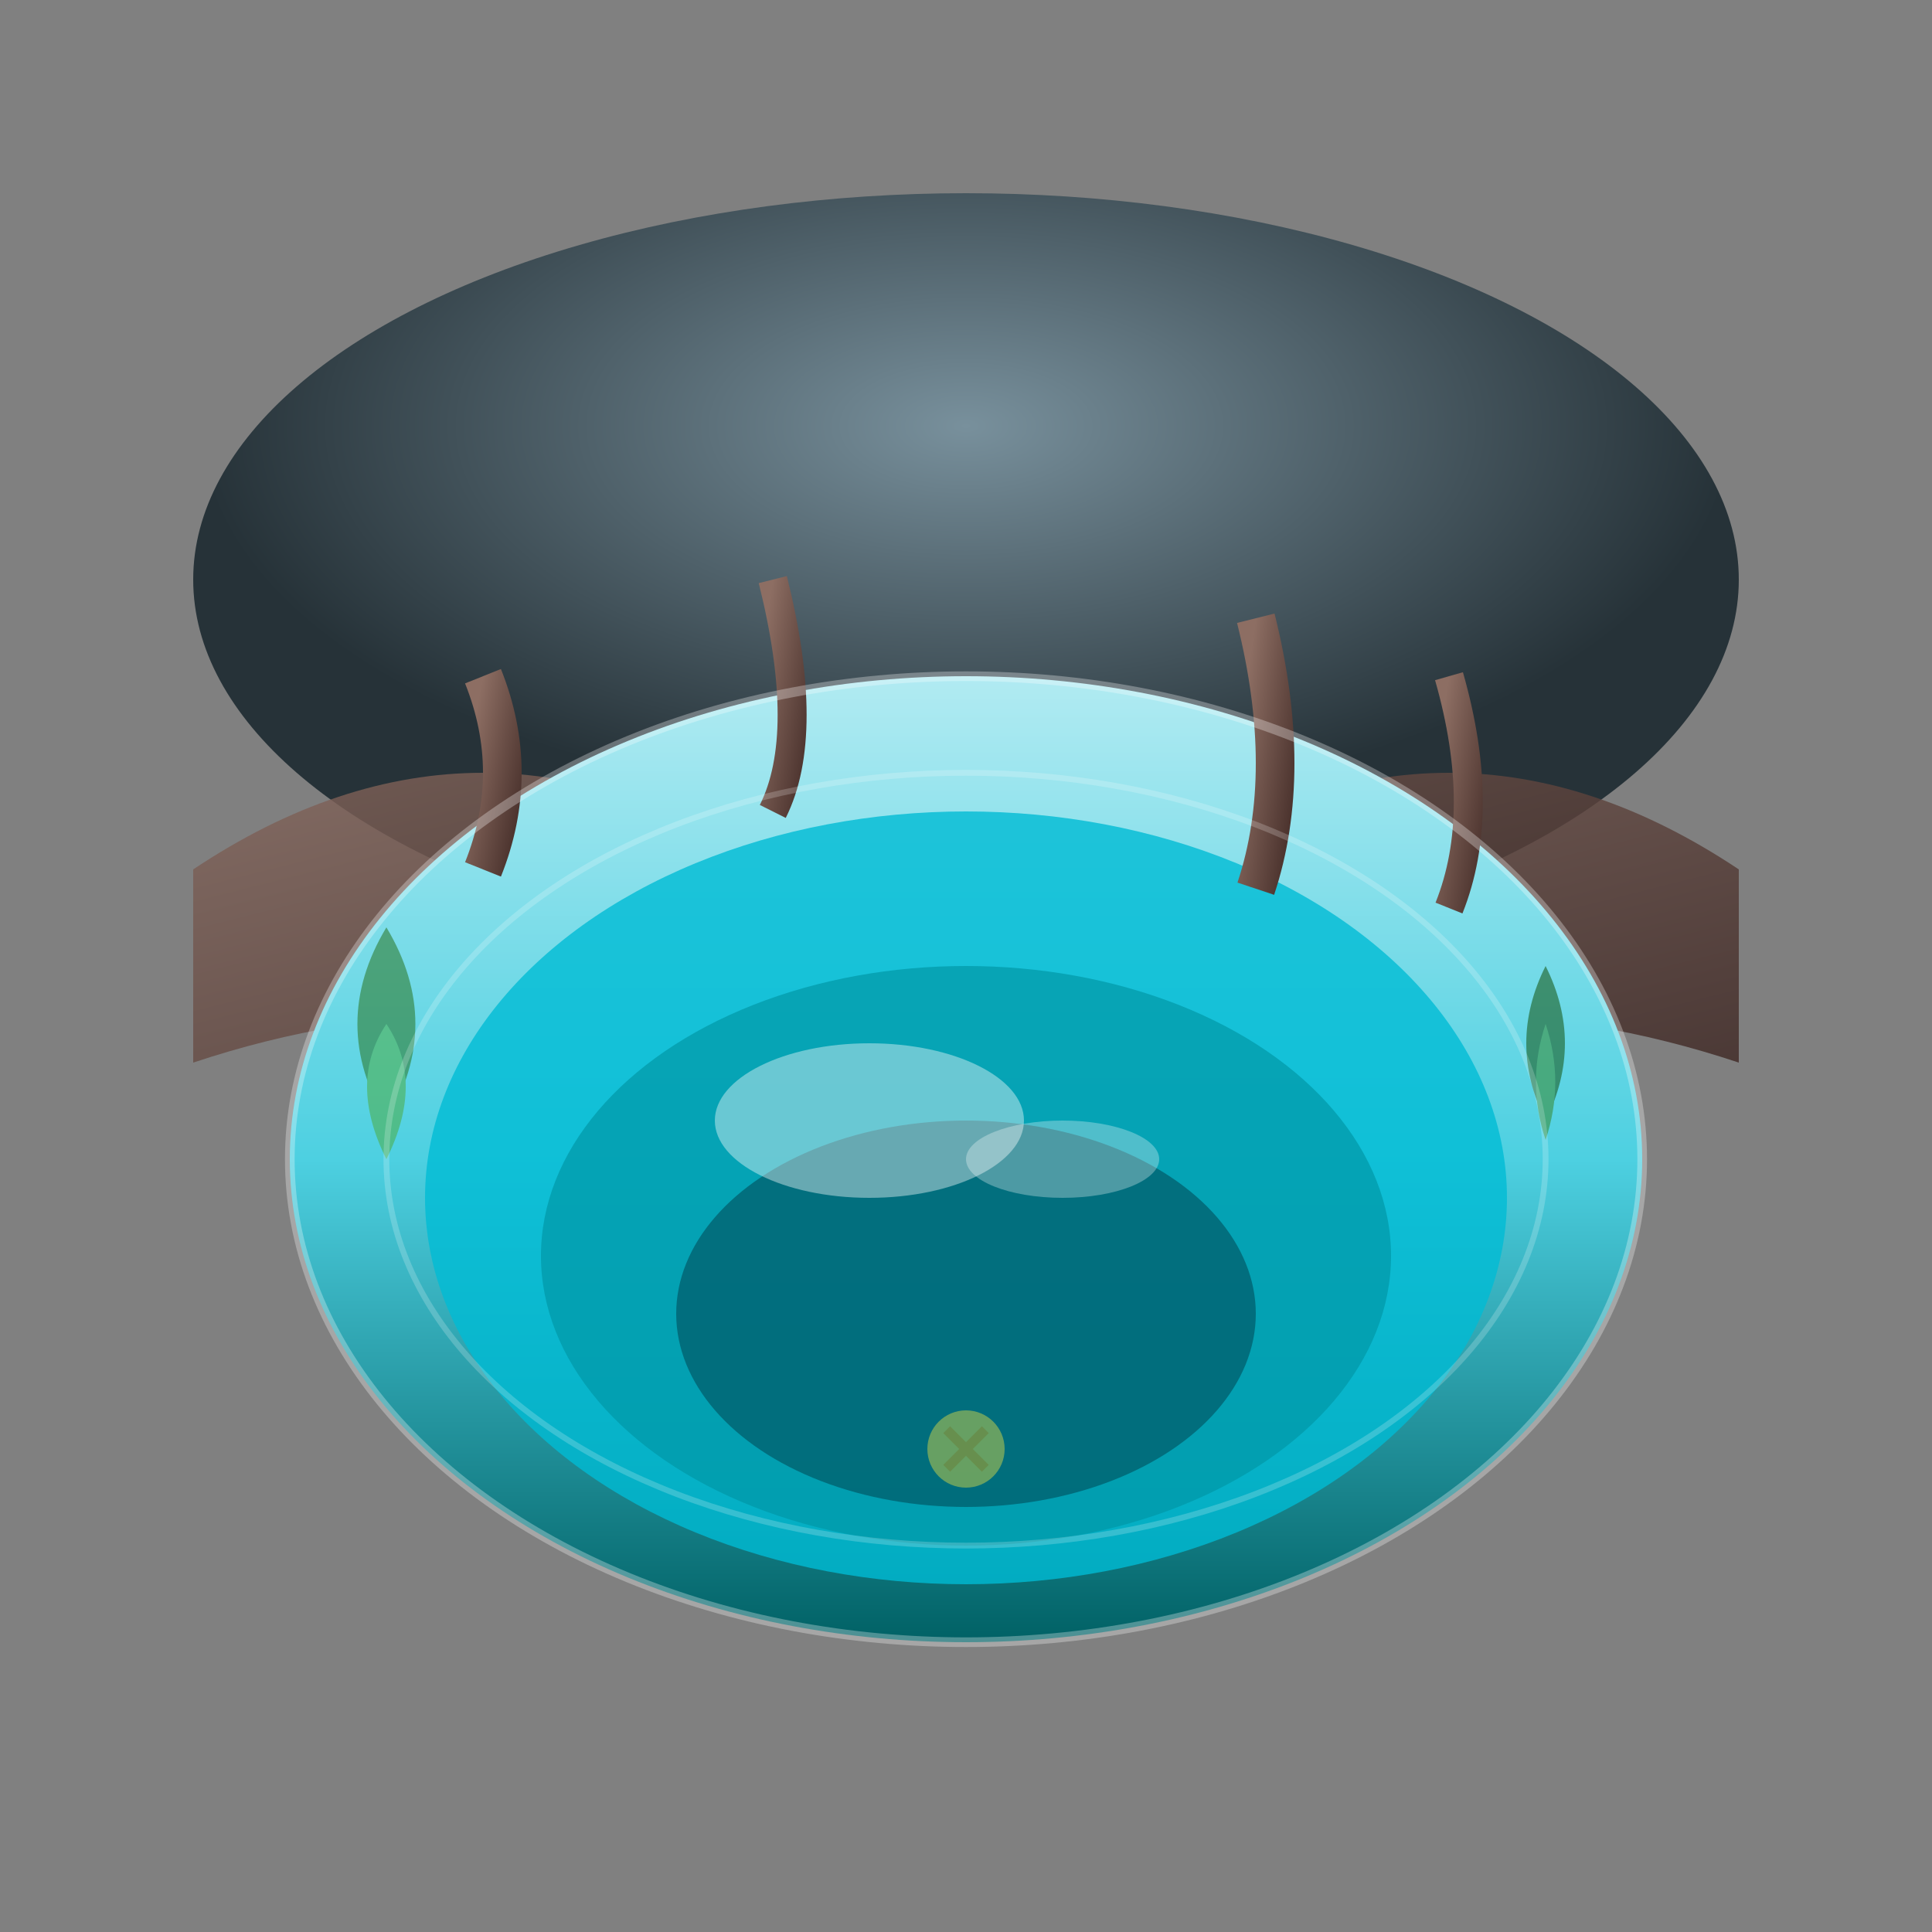 <svg xmlns="http://www.w3.org/2000/svg" viewBox="0 0 100 100" width="100" height="100">
  <rect x="0" y="0" width="100" height="100" fill="#808080" stroke="none"/>
  <defs>
    <linearGradient id="waterGradient" x1="0%" y1="0%" x2="0%" y2="100%">
      <stop offset="0%" style="stop-color:#B2EBF2"/>
      <stop offset="50%" style="stop-color:#4DD0E1"/>
      <stop offset="100%" style="stop-color:#006064"/>
    </linearGradient>
    <linearGradient id="rockGradient" x1="0%" y1="0%" x2="100%" y2="100%">
      <stop offset="0%" style="stop-color:#8D6E63"/>
      <stop offset="100%" style="stop-color:#3E2723"/>
    </linearGradient>
    <radialGradient id="caveGradient" cx="50%" cy="30%">
      <stop offset="0%" style="stop-color:#78909C"/>
      <stop offset="100%" style="stop-color:#263238"/>
    </radialGradient>
  </defs>
  
  <!-- Cave opening/limestone -->
  <ellipse cx="50" cy="30" rx="40" ry="20" fill="url(#caveGradient)"/>
  
  <!-- Rock formations -->
  <path d="M10,45 Q25,35 40,45 Q50,40 60,45 Q75,35 90,45 L90,55 Q75,50 60,55 Q50,50 40,55 Q25,50 10,55 Z" 
        fill="url(#rockGradient)" opacity="0.8"/>
  
  <!-- Cenote water surface -->
  <ellipse cx="50" cy="60" rx="35" ry="25" fill="url(#waterGradient)"/>
  
  <!-- Water depth layers -->
  <ellipse cx="50" cy="62" rx="28" ry="20" fill="#00BCD4" opacity="0.8"/>
  <ellipse cx="50" cy="65" rx="22" ry="15" fill="#0097A7" opacity="0.7"/>
  <ellipse cx="50" cy="68" rx="15" ry="10" fill="#004D5A" opacity="0.6"/>
  
  <!-- Light reflection on water -->
  <ellipse cx="45" cy="58" rx="8" ry="4" fill="#FFFFFF" opacity="0.4"/>
  <ellipse cx="55" cy="60" rx="5" ry="2" fill="#FFFFFF" opacity="0.3"/>
  
  <!-- Stalactites -->
  <path d="M25,35 Q27,40 25,45" stroke="url(#rockGradient)" stroke-width="2" fill="none"/>
  <path d="M40,30 Q42,38 40,42" stroke="url(#rockGradient)" stroke-width="1.5" fill="none"/>
  <path d="M65,32 Q67,40 65,46" stroke="url(#rockGradient)" stroke-width="2" fill="none"/>
  <path d="M75,35 Q77,42 75,47" stroke="url(#rockGradient)" stroke-width="1.5" fill="none"/>
  
  <!-- Cave plants/roots -->
  <g transform="translate(20,48)" opacity="0.6">
    <path d="M0,0 Q-3,5 0,10 Q3,5 0,0" fill="#2E7D32"/>
    <path d="M0,5 Q-2,8 0,12 Q2,8 0,5" fill="#4CAF50"/>
  </g>
  
  <g transform="translate(80,50)" opacity="0.6">
    <path d="M0,0 Q-2,4 0,8 Q2,4 0,0" fill="#1B5E20"/>
    <path d="M0,3 Q-1,6 0,9 Q1,6 0,3" fill="#388E3C"/>
  </g>
  
  <!-- Sacred/mystical elements -->
  <g transform="translate(50,75)" opacity="0.4">
    <circle cx="0" cy="0" r="2" fill="#FFEB3B"/>
    <path d="M-1,-1 L1,1 M1,-1 L-1,1" stroke="#FFC107" stroke-width="0.5"/>
  </g>
  
  <!-- Water ripples -->
  <ellipse cx="50" cy="60" rx="35" ry="25" fill="none" stroke="#FFFFFF" stroke-width="0.5" opacity="0.3"/>
  <ellipse cx="50" cy="60" rx="30" ry="20" fill="none" stroke="#FFFFFF" stroke-width="0.3" opacity="0.2"/>
</svg>
